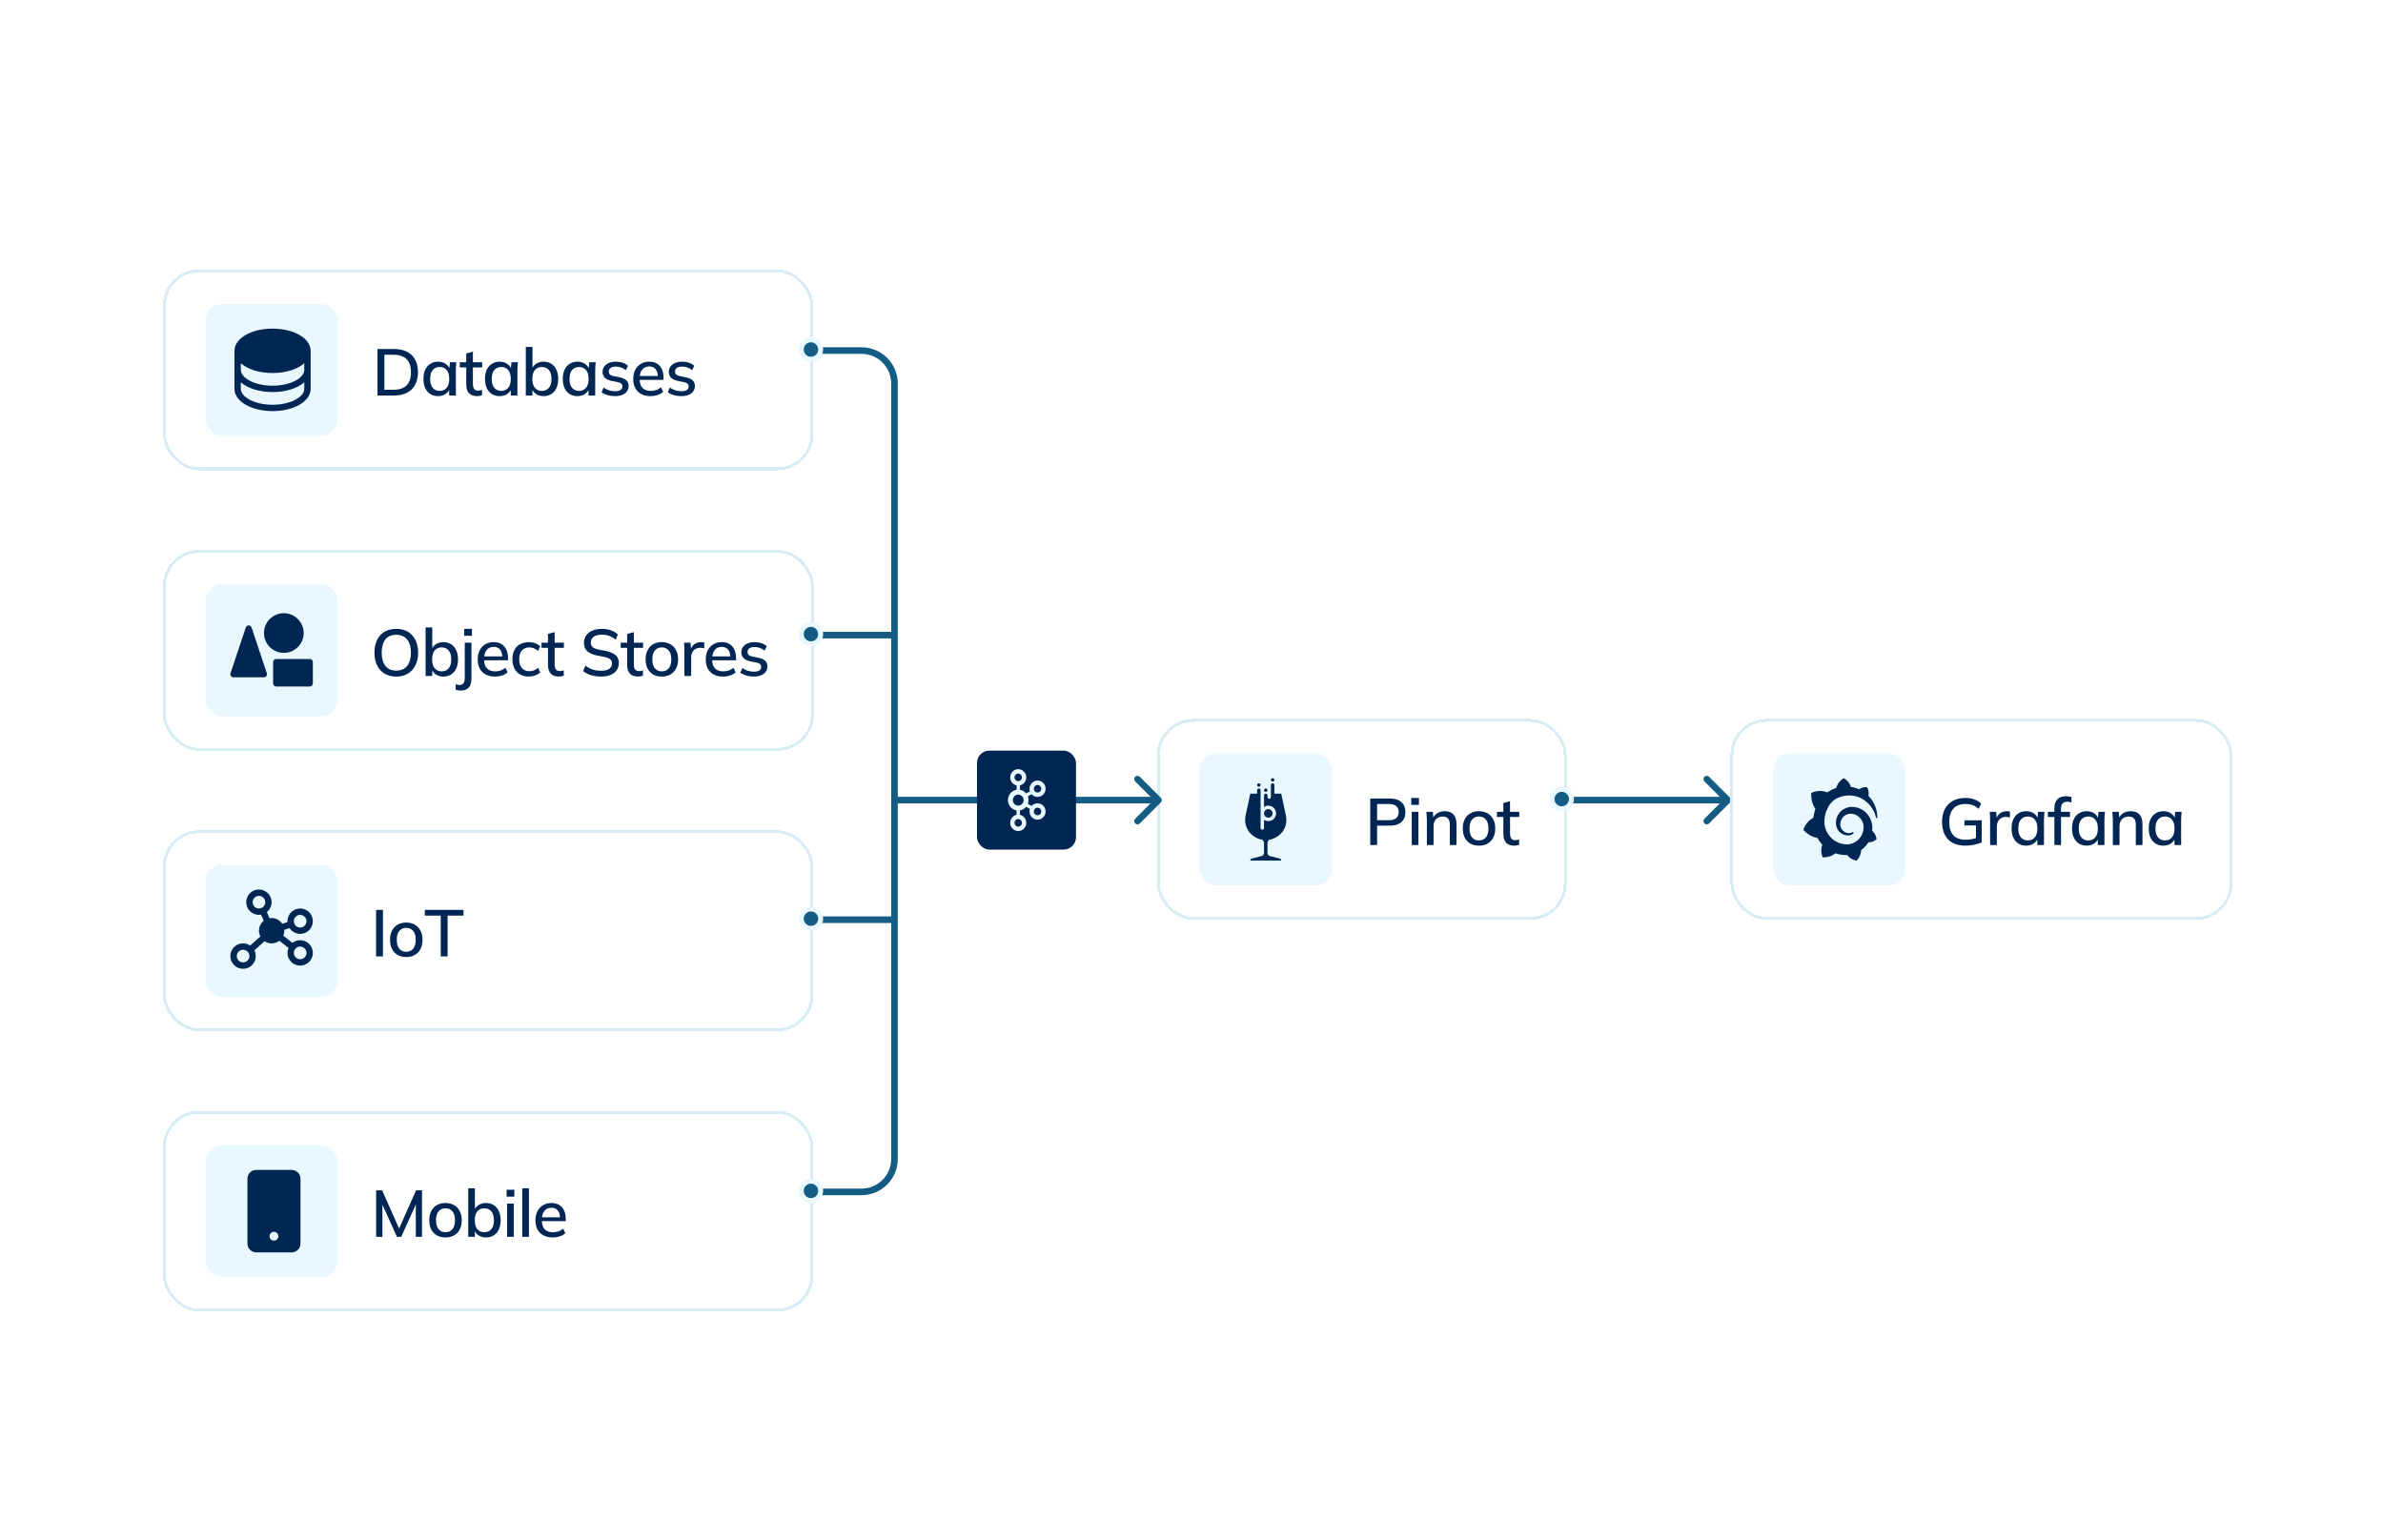 <?xml version="1.0" encoding="UTF-8"?> <svg xmlns="http://www.w3.org/2000/svg" width="464" height="300" viewBox="0 0 464 300" fill="none"><g filter="url(#filter0_d_1209_722)"><rect x="32" y="49" width="126.104" height="38.554" rx="6.761" fill="white" shape-rendering="crispEdges"></rect><rect x="32" y="49" width="126.104" height="38.554" rx="6.761" stroke="#D8ECF5" stroke-width="0.571" shape-rendering="crispEdges"></rect><rect x="40.032" y="55.425" width="25.703" height="25.703" rx="3.213" fill="#E9F8FF"></rect><path d="M53.069 60.245C48.912 60.245 45.655 62.145 45.655 64.57V71.984C45.655 74.409 48.912 76.309 53.069 76.309C57.227 76.309 60.483 74.409 60.483 71.984V64.57C60.483 62.145 57.227 60.245 53.069 60.245ZM59.248 68.277C59.248 69.02 58.639 69.777 57.579 70.356C56.385 71.007 54.783 71.366 53.069 71.366C51.355 71.366 49.754 71.007 48.559 70.356C47.499 69.777 46.891 69.02 46.891 68.277V66.992C48.208 68.15 50.461 68.895 53.069 68.895C55.677 68.895 57.93 68.147 59.248 66.992V68.277ZM57.579 74.063C56.385 74.714 54.783 75.073 53.069 75.073C51.355 75.073 49.754 74.714 48.559 74.063C47.499 73.484 46.891 72.727 46.891 71.984V70.699C48.208 71.857 50.461 72.602 53.069 72.602C55.677 72.602 57.93 71.854 59.248 70.699V71.984C59.248 72.727 58.639 73.484 57.579 74.063Z" fill="#002654"></path><path d="M73.506 73.277V64.217H76.641C77.661 64.217 78.522 64.393 79.225 64.744C79.936 65.095 80.471 65.609 80.831 66.286C81.199 66.954 81.384 67.773 81.384 68.741C81.384 69.7 81.199 70.519 80.831 71.195C80.471 71.872 79.936 72.391 79.225 72.75C78.522 73.102 77.661 73.277 76.641 73.277H73.506ZM74.842 72.159H76.564C77.73 72.159 78.595 71.876 79.16 71.311C79.734 70.746 80.021 69.889 80.021 68.741C80.021 67.593 79.734 66.74 79.16 66.183C78.595 65.618 77.73 65.335 76.564 65.335H74.842V72.159ZM85.302 73.393C84.728 73.393 84.227 73.26 83.798 72.995C83.37 72.729 83.036 72.344 82.796 71.838C82.565 71.332 82.449 70.733 82.449 70.039C82.449 69.336 82.565 68.737 82.796 68.24C83.036 67.743 83.37 67.361 83.798 67.096C84.227 66.822 84.728 66.685 85.302 66.685C85.868 66.685 86.36 66.826 86.78 67.109C87.2 67.391 87.478 67.777 87.615 68.265H87.474L87.603 66.8H88.862C88.836 67.066 88.811 67.331 88.785 67.597C88.768 67.854 88.759 68.107 88.759 68.355V73.277H87.461V71.838H87.603C87.465 72.318 87.183 72.699 86.754 72.982C86.335 73.256 85.85 73.393 85.302 73.393ZM85.623 72.378C86.18 72.378 86.626 72.181 86.96 71.787C87.303 71.392 87.474 70.81 87.474 70.039C87.474 69.268 87.303 68.689 86.96 68.304C86.626 67.91 86.18 67.713 85.623 67.713C85.058 67.713 84.604 67.91 84.261 68.304C83.927 68.689 83.76 69.268 83.76 70.039C83.76 70.81 83.927 71.392 84.261 71.787C84.595 72.181 85.049 72.378 85.623 72.378ZM92.915 73.393C92.212 73.393 91.681 73.204 91.321 72.828C90.962 72.442 90.782 71.868 90.782 71.106V67.803H89.522V66.8H90.782V65.091L92.08 64.744V66.8H93.879V67.803H92.08V70.99C92.08 71.47 92.165 71.812 92.337 72.018C92.508 72.224 92.756 72.326 93.082 72.326C93.245 72.326 93.386 72.314 93.506 72.288C93.635 72.254 93.75 72.215 93.853 72.172V73.226C93.725 73.277 93.575 73.316 93.403 73.342C93.232 73.376 93.069 73.393 92.915 73.393ZM97.288 73.393C96.714 73.393 96.213 73.26 95.784 72.995C95.356 72.729 95.022 72.344 94.782 71.838C94.551 71.332 94.435 70.733 94.435 70.039C94.435 69.336 94.551 68.737 94.782 68.24C95.022 67.743 95.356 67.361 95.784 67.096C96.213 66.822 96.714 66.685 97.288 66.685C97.853 66.685 98.346 66.826 98.766 67.109C99.186 67.391 99.464 67.777 99.601 68.265H99.46L99.588 66.8H100.848C100.822 67.066 100.796 67.331 100.771 67.597C100.754 67.854 100.745 68.107 100.745 68.355V73.277H99.447V71.838H99.588C99.451 72.318 99.169 72.699 98.74 72.982C98.32 73.256 97.836 73.393 97.288 73.393ZM97.609 72.378C98.166 72.378 98.612 72.181 98.946 71.787C99.288 71.392 99.46 70.81 99.46 70.039C99.46 69.268 99.288 68.689 98.946 68.304C98.612 67.91 98.166 67.713 97.609 67.713C97.044 67.713 96.59 67.91 96.247 68.304C95.913 68.689 95.746 69.268 95.746 70.039C95.746 70.81 95.913 71.392 96.247 71.787C96.581 72.181 97.035 72.378 97.609 72.378ZM105.839 73.393C105.274 73.393 104.781 73.252 104.361 72.969C103.941 72.686 103.663 72.301 103.526 71.812H103.667V73.277H102.382V63.819H103.68V68.24H103.526C103.671 67.76 103.95 67.383 104.361 67.109C104.781 66.826 105.274 66.685 105.839 66.685C106.413 66.685 106.914 66.822 107.343 67.096C107.771 67.361 108.101 67.747 108.332 68.252C108.572 68.749 108.692 69.349 108.692 70.052C108.692 70.746 108.572 71.345 108.332 71.851C108.101 72.348 107.767 72.729 107.33 72.995C106.901 73.26 106.404 73.393 105.839 73.393ZM105.518 72.378C106.075 72.378 106.524 72.185 106.867 71.799C107.21 71.405 107.381 70.823 107.381 70.052C107.381 69.272 107.21 68.689 106.867 68.304C106.524 67.91 106.075 67.713 105.518 67.713C104.952 67.713 104.498 67.91 104.155 68.304C103.821 68.689 103.654 69.268 103.654 70.039C103.654 70.81 103.821 71.392 104.155 71.787C104.498 72.181 104.952 72.378 105.518 72.378ZM112.437 73.393C111.863 73.393 111.361 73.26 110.933 72.995C110.505 72.729 110.17 72.344 109.931 71.838C109.699 71.332 109.584 70.733 109.584 70.039C109.584 69.336 109.699 68.737 109.931 68.24C110.17 67.743 110.505 67.361 110.933 67.096C111.361 66.822 111.863 66.685 112.437 66.685C113.002 66.685 113.495 66.826 113.915 67.109C114.334 67.391 114.613 67.777 114.75 68.265H114.608L114.737 66.8H115.996C115.971 67.066 115.945 67.331 115.919 67.597C115.902 67.854 115.894 68.107 115.894 68.355V73.277H114.596V71.838H114.737C114.6 72.318 114.317 72.699 113.889 72.982C113.469 73.256 112.985 73.393 112.437 73.393ZM112.758 72.378C113.315 72.378 113.76 72.181 114.094 71.787C114.437 71.392 114.608 70.81 114.608 70.039C114.608 69.268 114.437 68.689 114.094 68.304C113.76 67.91 113.315 67.713 112.758 67.713C112.192 67.713 111.738 67.91 111.396 68.304C111.061 68.689 110.894 69.268 110.894 70.039C110.894 70.81 111.061 71.392 111.396 71.787C111.73 72.181 112.184 72.378 112.758 72.378ZM119.754 73.393C119.214 73.393 118.717 73.325 118.263 73.187C117.809 73.05 117.432 72.858 117.132 72.609L117.531 71.722C117.848 71.962 118.199 72.142 118.584 72.262C118.97 72.382 119.364 72.442 119.767 72.442C120.238 72.442 120.593 72.361 120.833 72.198C121.073 72.026 121.193 71.795 121.193 71.504C121.193 71.281 121.116 71.101 120.962 70.964C120.816 70.827 120.572 70.724 120.229 70.656L118.996 70.412C118.447 70.291 118.032 70.086 117.749 69.795C117.466 69.503 117.325 69.131 117.325 68.677C117.325 68.291 117.428 67.948 117.633 67.648C117.848 67.349 118.147 67.113 118.533 66.942C118.927 66.77 119.385 66.685 119.908 66.685C120.388 66.685 120.833 66.753 121.245 66.89C121.656 67.027 121.999 67.224 122.273 67.481L121.861 68.342C121.596 68.12 121.296 67.948 120.962 67.828C120.628 67.7 120.289 67.636 119.947 67.636C119.467 67.636 119.111 67.725 118.88 67.906C118.649 68.085 118.533 68.321 118.533 68.612C118.533 68.835 118.602 69.019 118.739 69.165C118.884 69.302 119.111 69.409 119.42 69.486L120.653 69.73C121.236 69.85 121.673 70.047 121.964 70.322C122.256 70.596 122.401 70.964 122.401 71.427C122.401 71.829 122.29 72.181 122.067 72.481C121.844 72.78 121.536 73.007 121.142 73.162C120.748 73.316 120.285 73.393 119.754 73.393ZM126.669 73.393C125.623 73.393 124.801 73.097 124.201 72.506C123.601 71.915 123.301 71.097 123.301 70.052C123.301 69.375 123.43 68.784 123.687 68.278C123.953 67.773 124.317 67.383 124.779 67.109C125.251 66.826 125.795 66.685 126.411 66.685C127.02 66.685 127.53 66.813 127.941 67.07C128.352 67.327 128.665 67.691 128.879 68.162C129.093 68.625 129.2 69.174 129.2 69.808V70.219H124.317V69.473H128.314L128.095 69.64C128.095 68.998 127.949 68.501 127.658 68.15C127.375 67.79 126.964 67.61 126.424 67.61C125.825 67.61 125.362 67.82 125.036 68.24C124.711 68.651 124.548 69.221 124.548 69.949V70.077C124.548 70.84 124.732 71.414 125.101 71.799C125.478 72.185 126.009 72.378 126.694 72.378C127.071 72.378 127.422 72.326 127.748 72.224C128.082 72.112 128.399 71.932 128.699 71.684L129.123 72.57C128.823 72.836 128.459 73.042 128.031 73.187C127.602 73.325 127.148 73.393 126.669 73.393ZM132.656 73.393C132.116 73.393 131.619 73.325 131.165 73.187C130.711 73.05 130.334 72.858 130.034 72.609L130.433 71.722C130.75 71.962 131.101 72.142 131.486 72.262C131.872 72.382 132.266 72.442 132.669 72.442C133.14 72.442 133.496 72.361 133.735 72.198C133.975 72.026 134.095 71.795 134.095 71.504C134.095 71.281 134.018 71.101 133.864 70.964C133.718 70.827 133.474 70.724 133.131 70.656L131.898 70.412C131.349 70.291 130.934 70.086 130.651 69.795C130.368 69.503 130.227 69.131 130.227 68.677C130.227 68.291 130.33 67.948 130.535 67.648C130.75 67.349 131.05 67.113 131.435 66.942C131.829 66.77 132.288 66.685 132.81 66.685C133.29 66.685 133.735 66.753 134.147 66.89C134.558 67.027 134.901 67.224 135.175 67.481L134.764 68.342C134.498 68.12 134.198 67.948 133.864 67.828C133.53 67.7 133.191 67.636 132.849 67.636C132.369 67.636 132.013 67.725 131.782 67.906C131.551 68.085 131.435 68.321 131.435 68.612C131.435 68.835 131.504 69.019 131.641 69.165C131.786 69.302 132.013 69.409 132.322 69.486L133.556 69.73C134.138 69.85 134.575 70.047 134.866 70.322C135.158 70.596 135.303 70.964 135.303 71.427C135.303 71.829 135.192 72.181 134.969 72.481C134.746 72.78 134.438 73.007 134.044 73.162C133.65 73.316 133.187 73.393 132.656 73.393Z" fill="#002654"></path></g><g filter="url(#filter1_d_1209_722)"><rect x="32" y="103.618" width="126.193" height="38.554" rx="6.761" fill="white" shape-rendering="crispEdges"></rect><rect x="32" y="103.618" width="126.193" height="38.554" rx="6.761" stroke="#D8ECF5" stroke-width="0.571" shape-rendering="crispEdges"></rect><rect x="40.032" y="110.044" width="25.703" height="25.703" rx="3.213" fill="#E9F8FF"></rect><path d="M51.961 127.378C51.991 127.467 51.999 127.562 51.984 127.656C51.97 127.749 51.934 127.837 51.879 127.914C51.824 127.99 51.751 128.053 51.667 128.096C51.584 128.139 51.491 128.161 51.396 128.161H45.447C45.352 128.161 45.259 128.139 45.175 128.096C45.092 128.053 45.019 127.99 44.964 127.914C44.909 127.837 44.873 127.749 44.858 127.656C44.844 127.562 44.852 127.467 44.882 127.378L47.857 118.453C47.896 118.335 47.972 118.232 48.074 118.159C48.175 118.086 48.297 118.046 48.421 118.046C48.546 118.046 48.668 118.086 48.769 118.159C48.871 118.232 48.946 118.335 48.986 118.453L51.961 127.378ZM59.131 119.534C59.131 118.769 58.904 118.021 58.479 117.385C58.054 116.749 57.45 116.254 56.744 115.961C56.037 115.668 55.259 115.592 54.509 115.741C53.759 115.89 53.07 116.258 52.529 116.799C51.988 117.34 51.62 118.029 51.471 118.779C51.321 119.53 51.398 120.307 51.691 121.014C51.983 121.72 52.479 122.324 53.115 122.749C53.751 123.174 54.499 123.401 55.264 123.401C56.289 123.4 57.272 122.992 57.997 122.267C58.722 121.542 59.13 120.559 59.131 119.534ZM60.321 124.591H53.776C53.618 124.591 53.467 124.654 53.355 124.765C53.244 124.877 53.181 125.028 53.181 125.186V129.351C53.181 129.509 53.244 129.66 53.355 129.772C53.467 129.883 53.618 129.946 53.776 129.946H60.321C60.479 129.946 60.63 129.883 60.742 129.772C60.853 129.66 60.916 129.509 60.916 129.351V125.186C60.916 125.028 60.853 124.877 60.742 124.765C60.63 124.654 60.479 124.591 60.321 124.591Z" fill="#002654"></path><path d="M72.919 123.359C72.919 122.408 73.086 121.585 73.42 120.891C73.754 120.198 74.238 119.662 74.872 119.285C75.515 118.908 76.277 118.72 77.16 118.72C78.034 118.72 78.788 118.908 79.422 119.285C80.056 119.662 80.544 120.198 80.887 120.891C81.238 121.585 81.414 122.404 81.414 123.346C81.414 124.297 81.238 125.124 80.887 125.826C80.544 126.52 80.051 127.06 79.409 127.446C78.775 127.823 78.025 128.011 77.16 128.011C76.277 128.011 75.519 127.823 74.885 127.446C74.251 127.06 73.763 126.52 73.42 125.826C73.086 125.124 72.919 124.301 72.919 123.359ZM74.32 123.359C74.32 124.456 74.56 125.312 75.039 125.929C75.519 126.546 76.226 126.855 77.16 126.855C78.068 126.855 78.771 126.55 79.267 125.942C79.764 125.325 80.013 124.464 80.013 123.359C80.013 122.254 79.764 121.397 79.267 120.789C78.779 120.18 78.077 119.876 77.16 119.876C76.226 119.876 75.519 120.18 75.039 120.789C74.56 121.397 74.32 122.254 74.32 123.359ZM86.327 128.011C85.761 128.011 85.269 127.87 84.849 127.587C84.429 127.304 84.15 126.919 84.013 126.43H84.155V127.896H82.87V118.437H84.168V122.858H84.013C84.159 122.378 84.438 122.001 84.849 121.727C85.269 121.444 85.761 121.303 86.327 121.303C86.901 121.303 87.402 121.44 87.83 121.714C88.259 121.98 88.589 122.365 88.82 122.871C89.06 123.368 89.18 123.967 89.18 124.67C89.18 125.364 89.06 125.964 88.82 126.469C88.589 126.966 88.254 127.347 87.817 127.613C87.389 127.878 86.892 128.011 86.327 128.011ZM86.005 126.996C86.562 126.996 87.012 126.803 87.355 126.418C87.698 126.023 87.869 125.441 87.869 124.67C87.869 123.89 87.698 123.308 87.355 122.922C87.012 122.528 86.562 122.331 86.005 122.331C85.44 122.331 84.986 122.528 84.643 122.922C84.309 123.308 84.142 123.886 84.142 124.657C84.142 125.428 84.309 126.011 84.643 126.405C84.986 126.799 85.44 126.996 86.005 126.996ZM89.686 130.736C89.549 130.736 89.39 130.723 89.21 130.697C89.022 130.671 88.859 130.629 88.722 130.569V129.515C88.833 129.549 88.957 129.579 89.095 129.605C89.223 129.639 89.347 129.656 89.467 129.656C89.801 129.656 90.054 129.549 90.225 129.335C90.405 129.129 90.495 128.787 90.495 128.307V121.418H91.793V128.397C91.793 129.168 91.622 129.75 91.279 130.145C90.937 130.539 90.405 130.736 89.686 130.736ZM90.38 120.069V118.72H91.896V120.069H90.38ZM96.382 128.011C95.336 128.011 94.514 127.716 93.914 127.124C93.314 126.533 93.015 125.715 93.015 124.67C93.015 123.993 93.143 123.402 93.4 122.896C93.666 122.391 94.03 122.001 94.493 121.727C94.964 121.444 95.508 121.303 96.125 121.303C96.733 121.303 97.243 121.431 97.654 121.688C98.065 121.945 98.378 122.309 98.592 122.781C98.806 123.243 98.913 123.792 98.913 124.426V124.837H94.03V124.091H98.027L97.808 124.259C97.808 123.616 97.662 123.119 97.371 122.768C97.088 122.408 96.677 122.228 96.138 122.228C95.538 122.228 95.075 122.438 94.749 122.858C94.424 123.269 94.261 123.839 94.261 124.567V124.696C94.261 125.458 94.445 126.032 94.814 126.418C95.191 126.803 95.722 126.996 96.407 126.996C96.784 126.996 97.136 126.945 97.461 126.842C97.795 126.73 98.112 126.55 98.412 126.302L98.836 127.189C98.536 127.454 98.172 127.66 97.744 127.806C97.316 127.943 96.861 128.011 96.382 128.011ZM102.986 128.011C102.335 128.011 101.765 127.878 101.277 127.613C100.797 127.339 100.424 126.949 100.159 126.443C99.902 125.929 99.773 125.321 99.773 124.618C99.773 123.924 99.906 123.329 100.171 122.832C100.437 122.335 100.81 121.958 101.29 121.701C101.769 121.436 102.335 121.303 102.986 121.303C103.406 121.303 103.813 121.376 104.207 121.521C104.601 121.658 104.927 121.855 105.184 122.112L104.759 123.025C104.52 122.793 104.25 122.622 103.95 122.511C103.65 122.391 103.359 122.331 103.076 122.331C102.459 122.331 101.975 122.528 101.624 122.922C101.272 123.316 101.097 123.886 101.097 124.631C101.097 125.385 101.272 125.964 101.624 126.366C101.975 126.769 102.459 126.97 103.076 126.97C103.35 126.97 103.637 126.919 103.937 126.816C104.237 126.705 104.511 126.529 104.759 126.289L105.184 127.202C104.918 127.459 104.584 127.66 104.181 127.806C103.787 127.943 103.389 128.011 102.986 128.011ZM108.833 128.011C108.131 128.011 107.6 127.823 107.24 127.446C106.88 127.06 106.7 126.486 106.7 125.724V122.421H105.441V121.418H106.7V119.709L107.998 119.362V121.418H109.797V122.421H107.998V125.608C107.998 126.088 108.084 126.43 108.255 126.636C108.426 126.842 108.675 126.945 109 126.945C109.163 126.945 109.305 126.932 109.425 126.906C109.553 126.872 109.669 126.833 109.771 126.79V127.844C109.643 127.896 109.493 127.934 109.322 127.96C109.15 127.994 108.988 128.011 108.833 128.011ZM117.07 128.011C116.341 128.011 115.682 127.921 115.09 127.741C114.499 127.553 113.985 127.287 113.548 126.945L113.998 125.891C114.289 126.113 114.589 126.298 114.898 126.443C115.215 126.589 115.549 126.7 115.9 126.777C116.26 126.846 116.65 126.88 117.07 126.88C117.789 126.88 118.316 126.752 118.65 126.495C118.993 126.238 119.164 125.899 119.164 125.479C119.164 125.12 119.044 124.841 118.805 124.644C118.573 124.447 118.162 124.289 117.571 124.169L116.17 123.886C115.339 123.715 114.718 123.436 114.307 123.051C113.904 122.656 113.703 122.121 113.703 121.444C113.703 120.896 113.848 120.416 114.139 120.005C114.431 119.593 114.833 119.276 115.347 119.054C115.87 118.831 116.478 118.72 117.172 118.72C117.815 118.72 118.406 118.814 118.946 119.002C119.486 119.182 119.94 119.452 120.308 119.812L119.871 120.827C119.486 120.493 119.074 120.249 118.637 120.095C118.201 119.932 117.704 119.851 117.147 119.851C116.487 119.851 115.969 119.988 115.592 120.262C115.223 120.536 115.039 120.909 115.039 121.38C115.039 121.757 115.155 122.052 115.386 122.267C115.626 122.481 116.02 122.644 116.568 122.755L117.969 123.025C118.835 123.205 119.473 123.483 119.884 123.86C120.295 124.229 120.501 124.738 120.501 125.389C120.501 125.912 120.36 126.37 120.077 126.765C119.803 127.159 119.409 127.467 118.894 127.69C118.38 127.904 117.772 128.011 117.07 128.011ZM124.252 128.011C123.549 128.011 123.018 127.823 122.658 127.446C122.299 127.06 122.119 126.486 122.119 125.724V122.421H120.859V121.418H122.119V119.709L123.417 119.362V121.418H125.216V122.421H123.417V125.608C123.417 126.088 123.502 126.43 123.674 126.636C123.845 126.842 124.094 126.945 124.419 126.945C124.582 126.945 124.723 126.932 124.843 126.906C124.972 126.872 125.087 126.833 125.19 126.79V127.844C125.062 127.896 124.912 127.934 124.74 127.96C124.569 127.994 124.406 128.011 124.252 128.011ZM128.858 128.011C128.215 128.011 127.658 127.878 127.187 127.613C126.716 127.339 126.352 126.953 126.095 126.456C125.838 125.951 125.709 125.351 125.709 124.657C125.709 123.963 125.838 123.368 126.095 122.871C126.352 122.365 126.716 121.98 127.187 121.714C127.658 121.44 128.215 121.303 128.858 121.303C129.501 121.303 130.057 121.44 130.529 121.714C131.008 121.98 131.377 122.365 131.634 122.871C131.899 123.368 132.032 123.963 132.032 124.657C132.032 125.351 131.899 125.951 131.634 126.456C131.377 126.953 131.008 127.339 130.529 127.613C130.057 127.878 129.501 128.011 128.858 128.011ZM128.858 126.996C129.423 126.996 129.873 126.799 130.207 126.405C130.541 126.011 130.709 125.428 130.709 124.657C130.709 123.886 130.541 123.308 130.207 122.922C129.873 122.528 129.423 122.331 128.858 122.331C128.301 122.331 127.856 122.528 127.521 122.922C127.187 123.308 127.02 123.886 127.02 124.657C127.02 125.428 127.183 126.011 127.509 126.405C127.843 126.799 128.292 126.996 128.858 126.996ZM133.267 127.896V123.025C133.267 122.759 133.258 122.494 133.241 122.228C133.232 121.954 133.215 121.684 133.19 121.418H134.449L134.59 123.089H134.385C134.47 122.686 134.616 122.352 134.822 122.087C135.027 121.821 135.276 121.624 135.567 121.496C135.867 121.367 136.18 121.303 136.505 121.303C136.642 121.303 136.758 121.311 136.852 121.328C136.946 121.337 137.041 121.354 137.135 121.38L137.122 122.536C136.976 122.476 136.848 122.442 136.737 122.434C136.634 122.417 136.505 122.408 136.351 122.408C135.974 122.408 135.653 122.494 135.387 122.665C135.122 122.828 134.92 123.051 134.783 123.333C134.646 123.616 134.578 123.92 134.578 124.246V127.896H133.267ZM140.786 128.011C139.741 128.011 138.919 127.716 138.319 127.124C137.719 126.533 137.419 125.715 137.419 124.67C137.419 123.993 137.548 123.402 137.805 122.896C138.07 122.391 138.434 122.001 138.897 121.727C139.368 121.444 139.912 121.303 140.529 121.303C141.138 121.303 141.647 121.431 142.059 121.688C142.47 121.945 142.782 122.309 142.997 122.781C143.211 123.243 143.318 123.792 143.318 124.426V124.837H138.434V124.091H142.431L142.213 124.259C142.213 123.616 142.067 123.119 141.776 122.768C141.493 122.408 141.082 122.228 140.542 122.228C139.942 122.228 139.48 122.438 139.154 122.858C138.829 123.269 138.666 123.839 138.666 124.567V124.696C138.666 125.458 138.85 126.032 139.218 126.418C139.595 126.803 140.127 126.996 140.812 126.996C141.189 126.996 141.54 126.945 141.866 126.842C142.2 126.73 142.517 126.55 142.817 126.302L143.241 127.189C142.941 127.454 142.577 127.66 142.148 127.806C141.72 127.943 141.266 128.011 140.786 128.011ZM146.774 128.011C146.234 128.011 145.737 127.943 145.283 127.806C144.829 127.668 144.452 127.476 144.152 127.227L144.55 126.34C144.867 126.58 145.219 126.76 145.604 126.88C145.99 127 146.384 127.06 146.787 127.06C147.258 127.06 147.613 126.979 147.853 126.816C148.093 126.645 148.213 126.413 148.213 126.122C148.213 125.899 148.136 125.719 147.982 125.582C147.836 125.445 147.592 125.342 147.249 125.274L146.015 125.03C145.467 124.91 145.052 124.704 144.769 124.413C144.486 124.121 144.345 123.749 144.345 123.295C144.345 122.909 144.448 122.566 144.653 122.267C144.867 121.967 145.167 121.731 145.553 121.56C145.947 121.388 146.405 121.303 146.928 121.303C147.408 121.303 147.853 121.371 148.264 121.508C148.676 121.645 149.018 121.842 149.293 122.1L148.881 122.961C148.616 122.738 148.316 122.566 147.982 122.447C147.648 122.318 147.309 122.254 146.966 122.254C146.487 122.254 146.131 122.344 145.9 122.524C145.668 122.704 145.553 122.939 145.553 123.23C145.553 123.453 145.621 123.637 145.758 123.783C145.904 123.92 146.131 124.027 146.44 124.104L147.673 124.349C148.256 124.468 148.693 124.666 148.984 124.94C149.275 125.214 149.421 125.582 149.421 126.045C149.421 126.448 149.31 126.799 149.087 127.099C148.864 127.399 148.556 127.626 148.162 127.78C147.768 127.934 147.305 128.011 146.774 128.011Z" fill="#002654"></path></g><g filter="url(#filter2_d_1209_722)"><rect x="32" y="158.237" width="126.104" height="38.554" rx="6.761" fill="white" shape-rendering="crispEdges"></rect><rect x="32" y="158.237" width="126.104" height="38.554" rx="6.761" stroke="#D8ECF5" stroke-width="0.571" shape-rendering="crispEdges"></rect><rect x="40.032" y="164.663" width="25.703" height="25.703" rx="3.213" fill="#E9F8FF"></rect><path d="M58.446 179.36C57.901 179.36 57.37 179.542 56.939 179.876L55.155 178.487C55.29 178.178 55.359 177.845 55.359 177.508C55.359 177.451 55.359 177.394 55.353 177.338L56.374 176.997C56.697 177.496 57.189 177.861 57.759 178.026C58.329 178.191 58.94 178.145 59.479 177.897C60.019 177.648 60.45 177.214 60.696 176.673C60.941 176.132 60.983 175.521 60.814 174.952C60.645 174.383 60.277 173.893 59.777 173.573C59.277 173.253 58.678 173.124 58.091 173.21C57.503 173.295 56.966 173.59 56.578 174.039C56.189 174.488 55.976 175.062 55.977 175.656C55.977 175.713 55.977 175.77 55.983 175.827L54.962 176.167C54.738 175.821 54.431 175.536 54.069 175.339C53.707 175.142 53.302 175.039 52.889 175.039C52.753 175.039 52.617 175.05 52.483 175.073L51.955 173.881C52.411 173.517 52.723 173.003 52.836 172.431C52.949 171.858 52.856 171.264 52.573 170.754C52.29 170.244 51.836 169.85 51.29 169.643C50.745 169.436 50.144 169.428 49.593 169.622C49.043 169.816 48.579 170.198 48.284 170.701C47.988 171.204 47.88 171.796 47.98 172.371C48.078 172.946 48.378 173.467 48.825 173.842C49.271 174.218 49.837 174.423 50.42 174.421C50.556 174.421 50.692 174.41 50.827 174.387L51.355 175.576C50.907 175.93 50.596 176.429 50.475 176.987C50.355 177.545 50.432 178.127 50.693 178.635L48.709 180.398C48.21 180.061 47.605 179.918 47.007 179.996C46.41 180.073 45.862 180.366 45.465 180.819C45.068 181.272 44.85 181.854 44.852 182.456C44.853 183.058 45.074 183.639 45.474 184.09C45.873 184.541 46.423 184.83 47.021 184.905C47.618 184.979 48.222 184.833 48.72 184.493C49.218 184.154 49.574 183.645 49.723 183.061C49.872 182.478 49.803 181.86 49.529 181.324L51.514 179.561C51.943 179.85 52.453 179.997 52.971 179.98C53.488 179.962 53.987 179.783 54.397 179.465L56.18 180.855C56.046 181.162 55.977 181.494 55.977 181.83C55.977 182.319 56.121 182.796 56.393 183.202C56.664 183.608 57.05 183.925 57.501 184.112C57.952 184.299 58.449 184.348 58.928 184.252C59.407 184.157 59.847 183.922 60.193 183.576C60.538 183.231 60.773 182.791 60.868 182.312C60.964 181.833 60.915 181.336 60.728 180.885C60.541 180.434 60.224 180.048 59.818 179.777C59.412 179.505 58.935 179.36 58.446 179.36ZM58.446 174.421C58.69 174.421 58.929 174.494 59.132 174.629C59.335 174.765 59.493 174.958 59.587 175.183C59.681 175.409 59.705 175.657 59.657 175.897C59.61 176.136 59.492 176.356 59.319 176.529C59.147 176.702 58.927 176.819 58.687 176.867C58.448 176.915 58.199 176.89 57.974 176.797C57.748 176.703 57.555 176.545 57.419 176.342C57.284 176.139 57.211 175.9 57.211 175.656C57.211 175.329 57.342 175.014 57.573 174.783C57.805 174.551 58.119 174.421 58.446 174.421ZM49.185 171.952C49.185 171.707 49.258 171.469 49.393 171.266C49.529 171.062 49.722 170.904 49.947 170.811C50.173 170.717 50.421 170.693 50.661 170.74C50.9 170.788 51.12 170.906 51.293 171.078C51.466 171.251 51.583 171.471 51.631 171.711C51.679 171.95 51.654 172.198 51.561 172.424C51.467 172.65 51.309 172.843 51.106 172.978C50.903 173.114 50.664 173.186 50.42 173.186C50.092 173.186 49.778 173.056 49.547 172.825C49.315 172.593 49.185 172.279 49.185 171.952ZM47.333 183.682C47.089 183.682 46.85 183.61 46.647 183.474C46.444 183.339 46.285 183.146 46.192 182.92C46.099 182.694 46.074 182.446 46.122 182.207C46.169 181.967 46.287 181.747 46.46 181.574C46.632 181.402 46.852 181.284 47.092 181.236C47.331 181.189 47.58 181.213 47.805 181.307C48.031 181.4 48.224 181.558 48.36 181.761C48.495 181.965 48.568 182.203 48.568 182.447C48.568 182.775 48.438 183.089 48.206 183.321C47.974 183.552 47.66 183.682 47.333 183.682ZM58.446 183.065C58.202 183.065 57.963 182.992 57.76 182.857C57.557 182.721 57.399 182.528 57.305 182.303C57.212 182.077 57.188 181.829 57.235 181.589C57.283 181.35 57.4 181.13 57.573 180.957C57.746 180.784 57.966 180.667 58.205 180.619C58.445 180.571 58.693 180.596 58.919 180.689C59.144 180.783 59.337 180.941 59.473 181.144C59.609 181.347 59.681 181.586 59.681 181.83C59.681 182.158 59.551 182.472 59.319 182.703C59.088 182.935 58.774 183.065 58.446 183.065Z" fill="#002654"></path><path d="M73.227 182.514V173.454H74.564V182.514H73.227ZM79.094 182.63C78.452 182.63 77.895 182.497 77.424 182.231C76.953 181.957 76.588 181.572 76.331 181.075C76.074 180.569 75.946 179.97 75.946 179.276C75.946 178.582 76.074 177.986 76.331 177.489C76.588 176.984 76.953 176.598 77.424 176.333C77.895 176.058 78.452 175.921 79.094 175.921C79.737 175.921 80.294 176.058 80.765 176.333C81.245 176.598 81.613 176.984 81.87 177.489C82.136 177.986 82.269 178.582 82.269 179.276C82.269 179.97 82.136 180.569 81.87 181.075C81.613 181.572 81.245 181.957 80.765 182.231C80.294 182.497 79.737 182.63 79.094 182.63ZM79.094 181.615C79.66 181.615 80.11 181.418 80.444 181.023C80.778 180.629 80.945 180.047 80.945 179.276C80.945 178.505 80.778 177.926 80.444 177.541C80.11 177.147 79.66 176.95 79.094 176.95C78.537 176.95 78.092 177.147 77.758 177.541C77.424 177.926 77.257 178.505 77.257 179.276C77.257 180.047 77.419 180.629 77.745 181.023C78.079 181.418 78.529 181.615 79.094 181.615ZM85.816 182.514V174.572H82.719V173.454H90.25V174.572H87.153V182.514H85.816Z" fill="#002654"></path></g><g filter="url(#filter3_d_1209_722)"><rect x="32" y="212.855" width="126.104" height="38.554" rx="6.761" fill="white" shape-rendering="crispEdges"></rect><rect x="32" y="212.855" width="126.104" height="38.554" rx="6.761" stroke="#D8ECF5" stroke-width="0.571" shape-rendering="crispEdges"></rect><rect x="40.032" y="219.281" width="25.703" height="25.703" rx="3.213" fill="#E9F8FF"></rect><path d="M49.901 240.164L56.785 240.164C57.242 240.164 57.679 239.983 58.002 239.66C58.325 239.337 58.506 238.899 58.506 238.443L58.506 225.821C58.506 225.364 58.325 224.927 58.002 224.604C57.679 224.281 57.242 224.1 56.785 224.1L49.901 224.1C49.444 224.1 49.006 224.281 48.683 224.604C48.361 224.927 48.179 225.364 48.179 225.821L48.179 238.443C48.179 238.899 48.361 239.337 48.683 239.66C49.006 239.983 49.444 240.164 49.901 240.164ZM53.343 236.148C53.513 236.148 53.679 236.198 53.821 236.293C53.962 236.388 54.073 236.522 54.138 236.679C54.203 236.837 54.22 237.01 54.187 237.176C54.154 237.343 54.072 237.497 53.951 237.617C53.831 237.737 53.678 237.819 53.511 237.853C53.344 237.886 53.171 237.869 53.014 237.804C52.856 237.739 52.722 237.628 52.627 237.487C52.533 237.345 52.482 237.179 52.482 237.009C52.482 236.78 52.573 236.561 52.734 236.4C52.896 236.239 53.115 236.148 53.343 236.148Z" fill="#002654"></path><path d="M73.24 237.132V228.072H74.41L77.905 235.95H77.52L81.015 228.072H82.172V237.132H80.964V229.884H81.388L78.124 237.132H77.288L74.024 229.884H74.461V237.132H73.24ZM86.737 237.248C86.095 237.248 85.538 237.115 85.067 236.85C84.596 236.575 84.231 236.19 83.974 235.693C83.717 235.187 83.589 234.588 83.589 233.894C83.589 233.2 83.717 232.604 83.974 232.107C84.231 231.602 84.596 231.216 85.067 230.951C85.538 230.677 86.095 230.54 86.737 230.54C87.38 230.54 87.937 230.677 88.408 230.951C88.888 231.216 89.256 231.602 89.513 232.107C89.779 232.604 89.912 233.2 89.912 233.894C89.912 234.588 89.779 235.187 89.513 235.693C89.256 236.19 88.888 236.575 88.408 236.85C87.937 237.115 87.38 237.248 86.737 237.248ZM86.737 236.233C87.303 236.233 87.753 236.036 88.087 235.642C88.421 235.247 88.588 234.665 88.588 233.894C88.588 233.123 88.421 232.544 88.087 232.159C87.753 231.765 87.303 231.568 86.737 231.568C86.181 231.568 85.735 231.765 85.401 232.159C85.067 232.544 84.9 233.123 84.9 233.894C84.9 234.665 85.062 235.247 85.388 235.642C85.722 236.036 86.172 236.233 86.737 236.233ZM94.629 237.248C94.064 237.248 93.571 237.107 93.151 236.824C92.731 236.541 92.453 236.156 92.316 235.667H92.457V237.132H91.172V227.674H92.47V232.095H92.316C92.461 231.615 92.74 231.238 93.151 230.964C93.571 230.681 94.064 230.54 94.629 230.54C95.203 230.54 95.704 230.677 96.132 230.951C96.561 231.216 96.891 231.602 97.122 232.107C97.362 232.604 97.482 233.204 97.482 233.907C97.482 234.601 97.362 235.2 97.122 235.706C96.891 236.203 96.557 236.584 96.12 236.85C95.691 237.115 95.194 237.248 94.629 237.248ZM94.308 236.233C94.865 236.233 95.314 236.04 95.657 235.654C96 235.26 96.171 234.678 96.171 233.907C96.171 233.127 96 232.544 95.657 232.159C95.314 231.765 94.865 231.568 94.308 231.568C93.742 231.568 93.288 231.765 92.945 232.159C92.611 232.544 92.444 233.123 92.444 233.894C92.444 234.665 92.611 235.247 92.945 235.642C93.288 236.036 93.742 236.233 94.308 236.233ZM98.746 237.132V230.655H100.044V237.132H98.746ZM98.643 229.306V227.956H100.147V229.306H98.643ZM101.689 237.132V227.674H102.987V237.132H101.689ZM107.627 237.248C106.582 237.248 105.759 236.952 105.16 236.361C104.56 235.77 104.26 234.952 104.26 233.907C104.26 233.23 104.389 232.639 104.646 232.133C104.911 231.628 105.275 231.238 105.738 230.964C106.209 230.681 106.753 230.54 107.37 230.54C107.978 230.54 108.488 230.668 108.899 230.925C109.311 231.182 109.623 231.546 109.838 232.017C110.052 232.48 110.159 233.028 110.159 233.662V234.074H105.275V233.328H109.272L109.054 233.495C109.054 232.853 108.908 232.356 108.617 232.005C108.334 231.645 107.923 231.465 107.383 231.465C106.783 231.465 106.321 231.675 105.995 232.095C105.669 232.506 105.507 233.076 105.507 233.804V233.932C105.507 234.695 105.691 235.269 106.059 235.654C106.436 236.04 106.967 236.233 107.653 236.233C108.03 236.233 108.381 236.181 108.707 236.079C109.041 235.967 109.358 235.787 109.658 235.539L110.082 236.425C109.782 236.691 109.418 236.897 108.989 237.042C108.561 237.179 108.107 237.248 107.627 237.248Z" fill="#002654"></path></g><path d="M158.104 68.277H167.743C171.292 68.277 174.169 71.154 174.169 74.703V225.707C174.169 229.255 171.292 232.132 167.743 232.132H158.104" stroke="#145C84" stroke-width="1.285"></path><path d="M158.104 123.699L174.169 123.699" stroke="#145C84" stroke-width="1.285"></path><path d="M158.104 179.12L174.169 179.12" stroke="#145C84" stroke-width="1.285"></path><circle cx="157.904" cy="123.498" r="1.888" fill="#145C84" stroke="#E9F8FF" stroke-width="0.964"></circle><circle cx="157.904" cy="68.076" r="1.888" fill="#145C84" stroke="#E9F8FF" stroke-width="0.964"></circle><circle cx="157.904" cy="178.919" r="1.888" fill="#145C84" stroke="#E9F8FF" stroke-width="0.964"></circle><circle cx="157.904" cy="231.932" r="1.888" fill="#145C84" stroke="#E9F8FF" stroke-width="0.964"></circle><path d="M336.872 156.282C337.123 156.031 337.123 155.624 336.872 155.373L332.783 151.283C332.532 151.033 332.125 151.033 331.874 151.283C331.623 151.534 331.623 151.941 331.874 152.192L335.509 155.827L331.874 159.462C331.623 159.713 331.623 160.12 331.874 160.371C332.125 160.622 332.532 160.622 332.783 160.371L336.872 156.282ZM304.289 156.47H336.418V155.185H304.289V156.47Z" fill="#145C84"></path><g filter="url(#filter4_d_1209_722)"><rect x="225.574" y="136.55" width="79.193" height="38.554" rx="6.761" fill="white" shape-rendering="crispEdges"></rect><rect x="225.574" y="136.55" width="79.193" height="38.554" rx="6.761" stroke="#D8ECF5" stroke-width="0.571" shape-rendering="crispEdges"></rect><rect x="233.606" y="142.976" width="25.703" height="25.703" rx="3.213" fill="#E9F8FF"></rect><path d="M249.146 163.443L247.292 162.98C246.999 162.906 246.793 162.643 246.793 162.34V160.512C246.793 160.231 246.91 159.976 247.096 159.794C248.011 159.652 248.825 159.21 249.431 158.574C250.302 157.66 250.645 156.373 250.395 155.143L249.47 150.807H248.132V149.134C248.132 148.949 247.982 148.799 247.797 148.799C247.612 148.799 247.462 148.949 247.462 149.134V151.476C247.462 151.661 247.312 151.811 247.128 151.811C246.943 151.811 246.793 151.661 246.793 151.476V151.142C246.793 150.957 246.643 150.807 246.458 150.807C246.274 150.807 246.124 150.957 246.124 151.142V153.404C246.38 153.232 246.691 153.137 247.025 153.151C247.788 153.183 248.416 153.798 248.463 154.56C248.517 155.435 247.823 156.162 246.96 156.162C246.65 156.162 246.362 156.068 246.123 155.908V157.501C246.123 157.685 245.973 157.835 245.788 157.835C245.604 157.835 245.454 157.685 245.454 157.501V150.138C245.454 149.953 245.304 149.803 245.119 149.803C244.934 149.803 244.784 149.953 244.784 150.138V150.807H243.446L242.521 155.143C242.272 156.373 242.614 157.66 243.486 158.574C244.092 159.211 244.905 159.652 245.82 159.794C246.007 159.976 246.124 160.231 246.124 160.512V162.32C246.124 162.634 245.91 162.908 245.605 162.984L243.771 163.443C243.58 163.491 243.446 163.662 243.446 163.859H249.47C249.47 163.662 249.337 163.491 249.146 163.443V163.443Z" fill="#002654"></path><path d="M246.96 155.493C247.422 155.493 247.797 155.118 247.797 154.656C247.797 154.194 247.422 153.819 246.96 153.819C246.498 153.819 246.124 154.194 246.124 154.656C246.124 155.118 246.498 155.493 246.96 155.493Z" fill="#002654"></path><path d="M245.119 149.468C245.304 149.468 245.454 149.318 245.454 149.134C245.454 148.949 245.304 148.799 245.119 148.799C244.935 148.799 244.785 148.949 244.785 149.134C244.785 149.318 244.935 149.468 245.119 149.468Z" fill="#002654"></path><path d="M246.458 150.473C246.643 150.473 246.793 150.323 246.793 150.138C246.793 149.953 246.643 149.803 246.458 149.803C246.273 149.803 246.124 149.953 246.124 150.138C246.124 150.323 246.273 150.473 246.458 150.473Z" fill="#002654"></path><path d="M247.797 148.464C247.982 148.464 248.132 148.314 248.132 148.13C248.132 147.945 247.982 147.795 247.797 147.795C247.612 147.795 247.462 147.945 247.462 148.13C247.462 148.314 247.612 148.464 247.797 148.464Z" fill="#002654"></path><path d="M266.802 160.827V151.767H270.644C271.612 151.767 272.353 152.003 272.867 152.474C273.39 152.936 273.651 153.579 273.651 154.401C273.651 155.224 273.39 155.871 272.867 156.342C272.353 156.813 271.612 157.049 270.644 157.049H268.138V160.827H266.802ZM268.138 155.982H270.503C271.111 155.982 271.569 155.845 271.878 155.571C272.186 155.297 272.34 154.907 272.34 154.401C272.34 153.905 272.186 153.519 271.878 153.245C271.569 152.971 271.111 152.834 270.503 152.834H268.138V155.982ZM274.888 160.827V154.35H276.186V160.827H274.888ZM274.785 153.001V151.651H276.288V153.001H274.785ZM277.831 160.827V155.905C277.831 155.657 277.818 155.404 277.792 155.147C277.775 154.881 277.754 154.616 277.728 154.35H278.988L279.103 155.712H278.949C279.146 155.233 279.45 154.868 279.861 154.62C280.273 154.363 280.748 154.234 281.288 154.234C282.05 154.234 282.625 154.444 283.01 154.864C283.404 155.284 283.601 155.935 283.601 156.818V160.827H282.303V156.895C282.303 156.321 282.188 155.909 281.956 155.661C281.733 155.404 281.391 155.275 280.928 155.275C280.38 155.275 279.943 155.447 279.617 155.789C279.292 156.124 279.129 156.578 279.129 157.152V160.827H277.831ZM287.968 160.943C287.325 160.943 286.768 160.81 286.297 160.544C285.826 160.27 285.462 159.885 285.205 159.388C284.948 158.882 284.819 158.283 284.819 157.589C284.819 156.895 284.948 156.299 285.205 155.802C285.462 155.297 285.826 154.911 286.297 154.646C286.768 154.371 287.325 154.234 287.968 154.234C288.61 154.234 289.167 154.371 289.638 154.646C290.118 154.911 290.487 155.297 290.744 155.802C291.009 156.299 291.142 156.895 291.142 157.589C291.142 158.283 291.009 158.882 290.744 159.388C290.487 159.885 290.118 160.27 289.638 160.544C289.167 160.81 288.61 160.943 287.968 160.943ZM287.968 159.928C288.533 159.928 288.983 159.73 289.317 159.336C289.651 158.942 289.818 158.36 289.818 157.589C289.818 156.818 289.651 156.239 289.317 155.854C288.983 155.46 288.533 155.262 287.968 155.262C287.411 155.262 286.965 155.46 286.631 155.854C286.297 156.239 286.13 156.818 286.13 157.589C286.13 158.36 286.293 158.942 286.618 159.336C286.953 159.73 287.402 159.928 287.968 159.928ZM294.858 160.943C294.156 160.943 293.625 160.754 293.265 160.377C292.905 159.992 292.725 159.418 292.725 158.655V155.352H291.466V154.35H292.725V152.641L294.023 152.294V154.35H295.822V155.352H294.023V158.54C294.023 159.019 294.109 159.362 294.28 159.568C294.451 159.773 294.7 159.876 295.025 159.876C295.188 159.876 295.33 159.863 295.45 159.838C295.578 159.803 295.694 159.765 295.797 159.722V160.776C295.668 160.827 295.518 160.866 295.347 160.891C295.175 160.926 295.013 160.943 294.858 160.943Z" fill="#002654"></path></g><path d="M226.028 156.282C226.279 156.031 226.279 155.624 226.028 155.373L221.939 151.283C221.688 151.033 221.281 151.033 221.03 151.283C220.779 151.534 220.779 151.941 221.03 152.192L224.665 155.827L221.03 159.462C220.779 159.713 220.779 160.12 221.03 160.371C221.281 160.622 221.688 160.622 221.939 160.371L226.028 156.282ZM174.168 156.47L225.574 156.47L225.574 155.185L174.168 155.185L174.168 156.47Z" fill="#145C84"></path><rect x="190.233" y="146.188" width="19.277" height="19.277" rx="2.41" fill="#002654"></rect><path d="M198.779 150.875C198.648 150.741 198.466 150.659 198.264 150.659C198.169 150.658 198.074 150.677 197.987 150.714C197.899 150.751 197.819 150.806 197.753 150.875H197.75C197.682 150.944 197.628 151.025 197.591 151.115C197.554 151.205 197.536 151.301 197.536 151.398C197.535 151.593 197.611 151.781 197.747 151.92L197.751 151.923C197.817 151.992 197.897 152.046 197.985 152.082C198.072 152.119 198.167 152.138 198.262 152.137C198.464 152.137 198.645 152.056 198.776 151.923L198.778 151.92C198.909 151.788 198.986 151.604 198.986 151.398C198.987 151.203 198.911 151.015 198.775 150.875H198.776L198.779 150.875ZM198.264 160.995C198.466 160.995 198.648 160.911 198.779 160.78L198.78 160.776C198.911 160.645 198.988 160.46 198.988 160.256C198.988 160.047 198.908 159.865 198.78 159.732H198.779C198.648 159.597 198.466 159.515 198.264 159.515C198.169 159.514 198.074 159.533 197.986 159.571C197.898 159.608 197.819 159.663 197.753 159.732H197.75C197.613 159.872 197.538 160.06 197.539 160.256C197.538 160.45 197.614 160.637 197.75 160.776L197.753 160.78C197.82 160.848 197.899 160.902 197.987 160.939C198.075 160.976 198.169 160.995 198.264 160.995ZM202.217 158.755C202.309 158.731 202.396 158.688 202.472 158.629C202.548 158.57 202.612 158.496 202.658 158.412L202.672 158.386C202.758 158.221 202.778 158.03 202.729 157.851C202.682 157.666 202.567 157.503 202.391 157.401L202.381 157.394C202.217 157.302 202.023 157.278 201.841 157.328C201.66 157.374 201.498 157.496 201.399 157.673C201.303 157.843 201.277 158.045 201.326 158.234C201.376 158.423 201.497 158.584 201.664 158.684H201.666C201.839 158.786 202.035 158.804 202.217 158.754L202.217 158.755ZM199.006 155.072C198.816 154.878 198.553 154.756 198.262 154.756C198.124 154.757 197.986 154.785 197.859 154.839C197.731 154.893 197.616 154.972 197.519 155.071C197.33 155.265 197.213 155.531 197.213 155.828C197.212 156.111 197.322 156.384 197.519 156.587C197.709 156.78 197.971 156.9 198.26 156.9C198.548 156.9 198.813 156.78 199.004 156.587C199.201 156.384 199.311 156.111 199.311 155.828C199.312 155.545 199.202 155.273 199.004 155.071L199.006 155.072ZM198.59 153.812C199.005 153.882 199.387 154.083 199.681 154.386H199.683C199.73 154.434 199.774 154.484 199.816 154.536L200.54 154.109C200.444 153.815 200.436 153.5 200.516 153.201C200.619 152.807 200.87 152.455 201.245 152.234L201.258 152.227C201.433 152.124 201.628 152.058 201.83 152.032C202.031 152.005 202.236 152.019 202.432 152.073C202.631 152.128 202.818 152.221 202.981 152.348C203.144 152.476 203.279 152.634 203.381 152.814V152.815C203.596 153.195 203.64 153.632 203.537 154.024C203.435 154.418 203.183 154.772 202.808 154.992L202.709 155.052H202.699C202.363 155.214 201.98 155.25 201.62 155.152C201.327 155.072 201.064 154.907 200.862 154.679L200.139 155.104C200.225 155.335 200.269 155.579 200.268 155.825C200.268 156.079 200.222 156.325 200.139 156.55L200.862 156.974C201.069 156.739 201.333 156.581 201.62 156.501C202.007 156.393 202.434 156.439 202.808 156.661L202.832 156.673V156.674C203.182 156.889 203.435 157.232 203.537 157.63C203.645 158.038 203.588 158.471 203.381 158.838L203.368 158.864H203.366C203.159 159.217 202.824 159.475 202.431 159.585C202.045 159.689 201.617 159.645 201.243 159.426V159.423C200.882 159.21 200.619 158.862 200.514 158.456C200.434 158.158 200.442 157.843 200.537 157.549L199.813 157.124C199.772 157.175 199.727 157.224 199.681 157.271L199.678 157.274C199.389 157.57 199.007 157.776 198.587 157.845V158.697C198.885 158.762 199.156 158.912 199.369 159.13L199.37 159.132C199.653 159.419 199.828 159.819 199.828 160.258C199.829 160.679 199.664 161.082 199.37 161.382L199.369 161.387C199.084 161.673 198.693 161.851 198.262 161.851C197.833 161.851 197.441 161.673 197.157 161.384H197.156V161.379C196.861 161.08 196.696 160.676 196.697 160.255C196.697 159.816 196.873 159.416 197.156 159.129V159.127H197.157C197.368 158.908 197.64 158.757 197.938 158.695V157.842C197.515 157.773 197.137 157.567 196.85 157.271L196.847 157.268C196.469 156.884 196.257 156.366 196.257 155.826C196.257 155.263 196.483 154.753 196.844 154.384H196.847C197.141 154.081 197.522 153.88 197.937 153.809V152.96C197.641 152.894 197.37 152.743 197.157 152.527H197.156V152.524C196.861 152.224 196.696 151.819 196.697 151.398C196.696 150.977 196.861 150.573 197.156 150.272L197.159 150.271C197.302 150.123 197.474 150.005 197.663 149.925C197.853 149.844 198.056 149.803 198.262 149.803C198.693 149.803 199.084 149.981 199.369 150.271V150.272H199.37C199.653 150.56 199.828 150.961 199.828 151.398C199.828 151.819 199.664 152.223 199.37 152.524L199.369 152.526C199.158 152.74 198.889 152.894 198.588 152.96V153.809L198.59 153.812ZM202.658 153.245L202.652 153.236C202.556 153.071 202.4 152.951 202.216 152.901C202.124 152.875 202.028 152.868 201.933 152.881C201.838 152.894 201.746 152.925 201.664 152.974H201.665C201.491 153.075 201.375 153.239 201.326 153.423C201.276 153.613 201.302 153.815 201.399 153.985L201.402 153.99C201.502 154.164 201.662 154.281 201.84 154.328C202.019 154.379 202.219 154.357 202.39 154.255L202.4 154.251C202.568 154.148 202.682 153.985 202.729 153.807C202.776 153.623 202.758 153.421 202.658 153.245Z" fill="#E9F8FF"></path><circle cx="304.088" cy="155.626" r="1.888" fill="#145C84" stroke="#E9F8FF" stroke-width="0.964"></circle><g filter="url(#filter5_d_1209_722)"><rect x="337.221" y="136.55" width="97.193" height="38.554" rx="6.761" fill="white" shape-rendering="crispEdges"></rect><rect x="337.221" y="136.55" width="97.193" height="38.554" rx="6.761" stroke="#D8ECF5" stroke-width="0.571" shape-rendering="crispEdges"></rect><rect x="345.253" y="142.976" width="25.703" height="25.703" rx="3.213" fill="#E9F8FF"></rect><path d="M365.51 154.908C365.483 154.637 365.441 154.323 365.358 153.981C365.274 153.639 365.135 153.268 364.955 152.869C364.76 152.484 364.524 152.071 364.205 151.686C364.08 151.529 363.941 151.387 363.802 151.23C364.024 150.332 363.538 149.548 363.538 149.548C362.691 149.491 362.163 149.819 361.969 149.962C361.941 149.947 361.899 149.933 361.872 149.919C361.733 149.862 361.58 149.805 361.427 149.748C361.274 149.705 361.122 149.648 360.969 149.619C360.816 149.577 360.649 149.548 360.483 149.52C360.455 149.52 360.427 149.505 360.399 149.505C360.038 148.308 358.983 147.795 358.983 147.795C357.774 148.593 357.538 149.662 357.538 149.662C357.538 149.662 357.538 149.691 357.524 149.719C357.455 149.733 357.399 149.762 357.33 149.776C357.247 149.805 357.15 149.833 357.066 149.876C356.983 149.919 356.886 149.947 356.802 149.99C356.622 150.076 356.455 150.161 356.275 150.261C356.108 150.361 355.941 150.46 355.788 150.574C355.761 150.56 355.747 150.546 355.747 150.546C354.122 149.905 352.677 150.674 352.677 150.674C352.552 152.456 353.33 153.568 353.483 153.767C353.441 153.881 353.413 153.981 353.372 154.095C353.247 154.494 353.163 154.908 353.108 155.335C353.094 155.392 353.094 155.464 353.08 155.521C351.58 156.276 351.136 157.844 351.136 157.844C352.386 159.326 353.858 159.412 353.858 159.412C354.038 159.754 354.261 160.082 354.497 160.381C354.594 160.509 354.705 160.624 354.816 160.752C354.358 162.092 354.886 163.218 354.886 163.218C356.288 163.275 357.205 162.591 357.399 162.434C357.538 162.477 357.677 162.519 357.816 162.562C358.247 162.676 358.691 162.747 359.122 162.762C359.233 162.762 359.344 162.762 359.455 162.762H359.511H359.552H359.622H359.691C360.344 163.731 361.51 163.859 361.51 163.859C362.33 162.961 362.385 162.092 362.385 161.892C362.385 161.892 362.385 161.892 362.385 161.878C362.385 161.864 362.385 161.849 362.385 161.849C362.385 161.835 362.385 161.821 362.385 161.807C362.552 161.678 362.719 161.55 362.885 161.407C363.219 161.108 363.497 160.752 363.747 160.381C363.774 160.353 363.788 160.31 363.816 160.281C364.747 160.338 365.399 159.683 365.399 159.683C365.247 158.685 364.691 158.2 364.58 158.115C364.58 158.115 364.58 158.115 364.566 158.101L364.552 158.086L364.538 158.072C364.538 158.015 364.552 157.958 364.552 157.887C364.566 157.773 364.566 157.673 364.566 157.559V157.473V157.431V157.416C364.566 157.388 364.566 157.402 364.566 157.388V157.317V157.231C364.566 157.203 364.566 157.174 364.566 157.146C364.566 157.117 364.566 157.089 364.552 157.06L364.538 156.975L364.524 156.889C364.51 156.775 364.483 156.675 364.469 156.561C364.372 156.134 364.205 155.72 363.997 155.364C363.774 154.993 363.51 154.68 363.205 154.395C362.899 154.124 362.566 153.896 362.205 153.739C361.844 153.568 361.483 153.468 361.108 153.425C360.927 153.397 360.733 153.397 360.552 153.397H360.483H360.469H360.441H360.413H360.344C360.316 153.397 360.288 153.397 360.274 153.397C360.177 153.411 360.08 153.425 359.997 153.44C359.622 153.511 359.274 153.653 358.969 153.839C358.663 154.024 358.399 154.266 358.177 154.537C357.955 154.808 357.788 155.093 357.677 155.407C357.566 155.706 357.497 156.034 357.483 156.333C357.483 156.404 357.483 156.49 357.483 156.561C357.483 156.575 357.483 156.604 357.483 156.618V156.675C357.483 156.718 357.483 156.746 357.497 156.789C357.511 156.946 357.538 157.089 357.58 157.231C357.663 157.516 357.788 157.773 357.955 158.001C358.122 158.229 358.302 158.4 358.511 158.542C358.719 158.685 358.927 158.785 359.149 158.856C359.372 158.927 359.58 158.956 359.774 158.942C359.802 158.942 359.83 158.942 359.844 158.942C359.858 158.942 359.872 158.942 359.886 158.942C359.899 158.942 359.913 158.942 359.927 158.942C359.955 158.942 359.969 158.942 359.997 158.942H360.011H360.024C360.038 158.942 360.052 158.942 360.066 158.942C360.094 158.942 360.122 158.927 360.136 158.927C360.163 158.927 360.177 158.913 360.205 158.913C360.247 158.899 360.302 158.885 360.344 158.87C360.427 158.842 360.511 158.799 360.594 158.771C360.677 158.728 360.747 158.685 360.802 158.642C360.816 158.628 360.844 158.614 360.858 158.599C360.927 158.542 360.941 158.443 360.886 158.371C360.83 158.314 360.747 158.3 360.677 158.329C360.663 158.343 360.649 158.343 360.622 158.357C360.566 158.386 360.497 158.414 360.441 158.428C360.372 158.443 360.302 158.471 360.233 158.485C360.191 158.485 360.163 158.5 360.122 158.5C360.108 158.5 360.08 158.5 360.066 158.5C360.052 158.5 360.024 158.5 360.011 158.5C359.997 158.5 359.969 158.5 359.955 158.5C359.927 158.5 359.913 158.5 359.886 158.5H359.872H359.858C359.844 158.5 359.844 158.5 359.83 158.5C359.816 158.5 359.788 158.5 359.774 158.485C359.622 158.457 359.455 158.414 359.302 158.343C359.149 158.272 358.997 158.172 358.872 158.044C358.733 157.915 358.622 157.773 358.524 157.602C358.427 157.431 358.372 157.245 358.344 157.06C358.33 156.96 358.316 156.86 358.33 156.761C358.33 156.732 358.33 156.704 358.33 156.675V156.661V156.647C358.33 156.632 358.33 156.618 358.33 156.604C358.33 156.547 358.344 156.504 358.358 156.447C358.427 156.019 358.636 155.606 358.955 155.293C359.038 155.207 359.122 155.136 359.219 155.079C359.316 155.007 359.413 154.95 359.511 154.908C359.608 154.865 359.719 154.822 359.83 154.794C359.941 154.765 360.052 154.737 360.163 154.737C360.219 154.737 360.274 154.722 360.33 154.722C360.344 154.722 360.358 154.722 360.372 154.722H360.413H360.441H360.455H360.497C360.622 154.737 360.747 154.751 360.858 154.779C361.094 154.836 361.33 154.922 361.552 155.05C361.997 155.307 362.372 155.692 362.594 156.162C362.705 156.39 362.788 156.647 362.83 156.917C362.844 156.989 362.844 157.046 362.858 157.117V157.16V157.203C362.858 157.217 362.858 157.231 362.858 157.245C362.858 157.26 362.858 157.274 362.858 157.288V157.331V157.374C362.858 157.402 362.858 157.459 362.858 157.488C362.858 157.559 362.844 157.63 362.844 157.701C362.83 157.773 362.83 157.844 362.816 157.915C362.802 157.987 362.788 158.058 362.774 158.129C362.747 158.272 362.691 158.4 362.649 158.542C362.552 158.813 362.413 159.07 362.247 159.298C361.913 159.768 361.455 160.153 360.941 160.395C360.677 160.509 360.413 160.609 360.136 160.652C359.997 160.681 359.858 160.695 359.719 160.695H359.691H359.663H359.622H359.552H359.511H359.497C359.427 160.695 359.344 160.695 359.274 160.681C358.969 160.652 358.677 160.595 358.386 160.509C358.094 160.424 357.816 160.31 357.552 160.167C357.024 159.882 356.552 159.469 356.177 158.999C355.997 158.756 355.83 158.5 355.691 158.229C355.552 157.958 355.455 157.673 355.372 157.388C355.288 157.103 355.247 156.803 355.233 156.504V156.447V156.433V156.419V156.39V156.347V156.333V156.319V156.29V156.219V156.205V156.176C355.233 156.134 355.233 156.105 355.233 156.062C355.233 155.92 355.247 155.763 355.275 155.606C355.288 155.449 355.316 155.307 355.344 155.15C355.372 154.993 355.413 154.851 355.455 154.694C355.538 154.395 355.636 154.109 355.761 153.839C356.011 153.297 356.33 152.812 356.705 152.427C356.802 152.328 356.899 152.242 357.011 152.157C357.052 152.114 357.15 152.028 357.261 151.957C357.372 151.886 357.483 151.815 357.608 151.758C357.663 151.729 357.719 151.701 357.788 151.672C357.816 151.658 357.844 151.644 357.886 151.629C357.913 151.615 357.941 151.601 357.983 151.586C358.108 151.529 358.233 151.487 358.358 151.444C358.386 151.43 358.427 151.43 358.455 151.415C358.483 151.401 358.524 151.401 358.552 151.387C358.622 151.373 358.677 151.358 358.747 151.33C358.774 151.316 358.816 151.316 358.844 151.301C358.872 151.301 358.913 151.287 358.941 151.287C358.969 151.287 359.011 151.273 359.038 151.273L359.094 151.259L359.149 151.244C359.177 151.244 359.219 151.23 359.247 151.23C359.288 151.23 359.316 151.216 359.358 151.216C359.386 151.216 359.441 151.202 359.469 151.202C359.497 151.202 359.511 151.202 359.538 151.187H359.58H359.608H359.636C359.677 151.187 359.705 151.187 359.747 151.173H359.802H359.816H359.844C359.872 151.173 359.913 151.173 359.941 151.173C360.066 151.173 360.191 151.173 360.316 151.173C360.566 151.187 360.816 151.216 361.052 151.259C361.524 151.344 361.983 151.501 362.385 151.715C362.788 151.914 363.163 152.171 363.469 152.442C363.483 152.456 363.51 152.47 363.524 152.499C363.538 152.513 363.566 152.527 363.58 152.556C363.622 152.584 363.649 152.627 363.691 152.656C363.733 152.684 363.76 152.727 363.802 152.755C363.83 152.798 363.872 152.827 363.899 152.869C364.038 153.012 364.163 153.169 364.274 153.311C364.497 153.611 364.677 153.91 364.816 154.195C364.83 154.209 364.83 154.223 364.844 154.252C364.858 154.266 364.858 154.281 364.872 154.309C364.885 154.337 364.899 154.38 364.927 154.409C364.941 154.437 364.955 154.48 364.969 154.509C364.983 154.537 364.997 154.58 365.01 154.608C365.066 154.737 365.108 154.865 365.149 154.993C365.219 155.193 365.26 155.364 365.302 155.506C365.316 155.563 365.372 155.606 365.427 155.606C365.497 155.606 365.538 155.549 365.538 155.478C365.524 155.307 365.524 155.122 365.51 154.908Z" fill="#002654"></path><path d="M382.715 160.943C381.712 160.943 380.868 160.759 380.183 160.39C379.506 160.013 378.996 159.478 378.654 158.784C378.311 158.09 378.14 157.263 378.14 156.303C378.14 155.344 378.32 154.517 378.679 153.823C379.048 153.129 379.57 152.594 380.247 152.217C380.933 151.84 381.755 151.651 382.715 151.651C383.374 151.651 383.948 151.745 384.437 151.934C384.925 152.114 385.362 152.379 385.748 152.731L385.272 153.772C384.998 153.54 384.732 153.356 384.475 153.219C384.218 153.082 383.953 152.984 383.679 152.924C383.404 152.855 383.083 152.821 382.715 152.821C381.678 152.821 380.89 153.125 380.35 153.733C379.81 154.341 379.54 155.203 379.54 156.316C379.54 157.447 379.797 158.308 380.311 158.899C380.834 159.491 381.652 159.786 382.766 159.786C383.152 159.786 383.533 159.752 383.91 159.683C384.287 159.606 384.651 159.495 385.002 159.349L384.745 159.979V157.01H382.509V156.008H385.863V160.287C385.469 160.484 384.985 160.643 384.411 160.763C383.846 160.883 383.28 160.943 382.715 160.943ZM387.5 160.827V155.956C387.5 155.691 387.491 155.425 387.474 155.16C387.466 154.886 387.449 154.616 387.423 154.35H388.682L388.824 156.021H388.618C388.704 155.618 388.849 155.284 389.055 155.018C389.261 154.753 389.509 154.556 389.8 154.427C390.1 154.299 390.413 154.234 390.738 154.234C390.876 154.234 390.991 154.243 391.085 154.26C391.18 154.269 391.274 154.286 391.368 154.311L391.355 155.468C391.21 155.408 391.081 155.374 390.97 155.365C390.867 155.348 390.738 155.34 390.584 155.34C390.207 155.34 389.886 155.425 389.62 155.597C389.355 155.759 389.153 155.982 389.016 156.265C388.879 156.548 388.811 156.852 388.811 157.177V160.827H387.5ZM394.531 160.943C393.957 160.943 393.455 160.81 393.027 160.544C392.599 160.279 392.264 159.893 392.025 159.388C391.793 158.882 391.678 158.283 391.678 157.589C391.678 156.886 391.793 156.286 392.025 155.789C392.264 155.292 392.599 154.911 393.027 154.646C393.455 154.371 393.957 154.234 394.531 154.234C395.096 154.234 395.589 154.376 396.008 154.658C396.428 154.941 396.707 155.327 396.844 155.815H396.702L396.831 154.35H398.09C398.065 154.616 398.039 154.881 398.013 155.147C397.996 155.404 397.988 155.657 397.988 155.905V160.827H396.69V159.388H396.831C396.694 159.868 396.411 160.249 395.983 160.532C395.563 160.806 395.079 160.943 394.531 160.943ZM394.852 159.928C395.409 159.928 395.854 159.73 396.188 159.336C396.531 158.942 396.702 158.36 396.702 157.589C396.702 156.818 396.531 156.239 396.188 155.854C395.854 155.46 395.409 155.262 394.852 155.262C394.286 155.262 393.832 155.46 393.49 155.854C393.155 156.239 392.988 156.818 392.988 157.589C392.988 158.36 393.155 158.942 393.49 159.336C393.824 159.73 394.278 159.928 394.852 159.928ZM400.01 160.827V155.352H398.751V154.35H400.37L400.01 154.684V153.656C400.01 152.894 400.203 152.315 400.588 151.921C400.974 151.518 401.539 151.317 402.285 151.317C402.465 151.317 402.653 151.33 402.85 151.356C403.047 151.381 403.21 151.424 403.339 151.484V152.538C403.236 152.495 403.107 152.461 402.953 152.435C402.807 152.401 402.657 152.384 402.503 152.384C402.255 152.384 402.041 152.435 401.861 152.538C401.681 152.632 401.539 152.778 401.437 152.975C401.342 153.172 401.295 153.425 401.295 153.733V154.607L401.102 154.35H403.056V155.352H401.308V160.827H400.01ZM406.303 160.943C405.729 160.943 405.228 160.81 404.8 160.544C404.371 160.279 404.037 159.893 403.797 159.388C403.566 158.882 403.45 158.283 403.45 157.589C403.45 156.886 403.566 156.286 403.797 155.789C404.037 155.292 404.371 154.911 404.8 154.646C405.228 154.371 405.729 154.234 406.303 154.234C406.869 154.234 407.361 154.376 407.781 154.658C408.201 154.941 408.479 155.327 408.616 155.815H408.475L408.604 154.35H409.863C409.837 154.616 409.812 154.881 409.786 155.147C409.769 155.404 409.76 155.657 409.76 155.905V160.827H408.462V159.388H408.604C408.466 159.868 408.184 160.249 407.755 160.532C407.336 160.806 406.851 160.943 406.303 160.943ZM406.624 159.928C407.181 159.928 407.627 159.73 407.961 159.336C408.304 158.942 408.475 158.36 408.475 157.589C408.475 156.818 408.304 156.239 407.961 155.854C407.627 155.46 407.181 155.262 406.624 155.262C406.059 155.262 405.605 155.46 405.262 155.854C404.928 156.239 404.761 156.818 404.761 157.589C404.761 158.36 404.928 158.942 405.262 159.336C405.596 159.73 406.05 159.928 406.624 159.928ZM411.397 160.827V155.905C411.397 155.657 411.384 155.404 411.359 155.147C411.341 154.881 411.32 154.616 411.294 154.35H412.554L412.669 155.712H412.515C412.712 155.233 413.016 154.868 413.428 154.62C413.839 154.363 414.314 154.234 414.854 154.234C415.617 154.234 416.191 154.444 416.576 154.864C416.97 155.284 417.167 155.935 417.167 156.818V160.827H415.869V156.895C415.869 156.321 415.754 155.909 415.522 155.661C415.3 155.404 414.957 155.275 414.494 155.275C413.946 155.275 413.509 155.447 413.183 155.789C412.858 156.124 412.695 156.578 412.695 157.152V160.827H411.397ZM421.238 160.943C420.664 160.943 420.163 160.81 419.735 160.544C419.306 160.279 418.972 159.893 418.732 159.388C418.501 158.882 418.385 158.283 418.385 157.589C418.385 156.886 418.501 156.286 418.732 155.789C418.972 155.292 419.306 154.911 419.735 154.646C420.163 154.371 420.664 154.234 421.238 154.234C421.804 154.234 422.296 154.376 422.716 154.658C423.136 154.941 423.415 155.327 423.552 155.815H423.41L423.539 154.35H424.798C424.773 154.616 424.747 154.881 424.721 155.147C424.704 155.404 424.695 155.657 424.695 155.905V160.827H423.397V159.388H423.539C423.402 159.868 423.119 160.249 422.691 160.532C422.271 160.806 421.787 160.943 421.238 160.943ZM421.56 159.928C422.117 159.928 422.562 159.73 422.896 159.336C423.239 158.942 423.41 158.36 423.41 157.589C423.41 156.818 423.239 156.239 422.896 155.854C422.562 155.46 422.117 155.262 421.56 155.262C420.994 155.262 420.54 155.46 420.197 155.854C419.863 156.239 419.696 156.818 419.696 157.589C419.696 158.36 419.863 158.942 420.197 159.336C420.532 159.73 420.986 159.928 421.56 159.928Z" fill="#002654"></path></g><defs><filter id="filter0_d_1209_722" x="22.325" y="43.081" width="145.455" height="57.905" filterUnits="userSpaceOnUse" color-interpolation-filters="sRGB"><feFlood flood-opacity="0" result="BackgroundImageFix"></feFlood><feColorMatrix in="SourceAlpha" type="matrix" values="0 0 0 0 0 0 0 0 0 0 0 0 0 0 0 0 0 0 127 0" result="hardAlpha"></feColorMatrix><feOffset dy="3.756"></feOffset><feGaussianBlur stdDeviation="4.695"></feGaussianBlur><feComposite in2="hardAlpha" operator="out"></feComposite><feColorMatrix type="matrix" values="0 0 0 0 0 0 0 0 0 0.149 0 0 0 0 0.329 0 0 0 0.05 0"></feColorMatrix><feBlend mode="normal" in2="BackgroundImageFix" result="effect1_dropShadow_1209_722"></feBlend><feBlend mode="normal" in="SourceGraphic" in2="effect1_dropShadow_1209_722" result="shape"></feBlend></filter><filter id="filter1_d_1209_722" x="22.325" y="97.699" width="145.544" height="57.905" filterUnits="userSpaceOnUse" color-interpolation-filters="sRGB"><feFlood flood-opacity="0" result="BackgroundImageFix"></feFlood><feColorMatrix in="SourceAlpha" type="matrix" values="0 0 0 0 0 0 0 0 0 0 0 0 0 0 0 0 0 0 127 0" result="hardAlpha"></feColorMatrix><feOffset dy="3.756"></feOffset><feGaussianBlur stdDeviation="4.695"></feGaussianBlur><feComposite in2="hardAlpha" operator="out"></feComposite><feColorMatrix type="matrix" values="0 0 0 0 0 0 0 0 0 0.149 0 0 0 0 0.329 0 0 0 0.05 0"></feColorMatrix><feBlend mode="normal" in2="BackgroundImageFix" result="effect1_dropShadow_1209_722"></feBlend><feBlend mode="normal" in="SourceGraphic" in2="effect1_dropShadow_1209_722" result="shape"></feBlend></filter><filter id="filter2_d_1209_722" x="22.325" y="152.317" width="145.455" height="57.905" filterUnits="userSpaceOnUse" color-interpolation-filters="sRGB"><feFlood flood-opacity="0" result="BackgroundImageFix"></feFlood><feColorMatrix in="SourceAlpha" type="matrix" values="0 0 0 0 0 0 0 0 0 0 0 0 0 0 0 0 0 0 127 0" result="hardAlpha"></feColorMatrix><feOffset dy="3.756"></feOffset><feGaussianBlur stdDeviation="4.695"></feGaussianBlur><feComposite in2="hardAlpha" operator="out"></feComposite><feColorMatrix type="matrix" values="0 0 0 0 0 0 0 0 0 0.149 0 0 0 0 0.329 0 0 0 0.05 0"></feColorMatrix><feBlend mode="normal" in2="BackgroundImageFix" result="effect1_dropShadow_1209_722"></feBlend><feBlend mode="normal" in="SourceGraphic" in2="effect1_dropShadow_1209_722" result="shape"></feBlend></filter><filter id="filter3_d_1209_722" x="22.325" y="206.935" width="145.455" height="57.905" filterUnits="userSpaceOnUse" color-interpolation-filters="sRGB"><feFlood flood-opacity="0" result="BackgroundImageFix"></feFlood><feColorMatrix in="SourceAlpha" type="matrix" values="0 0 0 0 0 0 0 0 0 0 0 0 0 0 0 0 0 0 127 0" result="hardAlpha"></feColorMatrix><feOffset dy="3.756"></feOffset><feGaussianBlur stdDeviation="4.695"></feGaussianBlur><feComposite in2="hardAlpha" operator="out"></feComposite><feColorMatrix type="matrix" values="0 0 0 0 0 0 0 0 0 0.149 0 0 0 0 0.329 0 0 0 0.05 0"></feColorMatrix><feBlend mode="normal" in2="BackgroundImageFix" result="effect1_dropShadow_1209_722"></feBlend><feBlend mode="normal" in="SourceGraphic" in2="effect1_dropShadow_1209_722" result="shape"></feBlend></filter><filter id="filter4_d_1209_722" x="215.899" y="130.63" width="98.544" height="57.905" filterUnits="userSpaceOnUse" color-interpolation-filters="sRGB"><feFlood flood-opacity="0" result="BackgroundImageFix"></feFlood><feColorMatrix in="SourceAlpha" type="matrix" values="0 0 0 0 0 0 0 0 0 0 0 0 0 0 0 0 0 0 127 0" result="hardAlpha"></feColorMatrix><feOffset dy="3.756"></feOffset><feGaussianBlur stdDeviation="4.695"></feGaussianBlur><feComposite in2="hardAlpha" operator="out"></feComposite><feColorMatrix type="matrix" values="0 0 0 0 0 0 0 0 0 0.149 0 0 0 0 0.329 0 0 0 0.05 0"></feColorMatrix><feBlend mode="normal" in2="BackgroundImageFix" result="effect1_dropShadow_1209_722"></feBlend><feBlend mode="normal" in="SourceGraphic" in2="effect1_dropShadow_1209_722" result="shape"></feBlend></filter><filter id="filter5_d_1209_722" x="327.545" y="130.63" width="116.544" height="57.905" filterUnits="userSpaceOnUse" color-interpolation-filters="sRGB"><feFlood flood-opacity="0" result="BackgroundImageFix"></feFlood><feColorMatrix in="SourceAlpha" type="matrix" values="0 0 0 0 0 0 0 0 0 0 0 0 0 0 0 0 0 0 127 0" result="hardAlpha"></feColorMatrix><feOffset dy="3.756"></feOffset><feGaussianBlur stdDeviation="4.695"></feGaussianBlur><feComposite in2="hardAlpha" operator="out"></feComposite><feColorMatrix type="matrix" values="0 0 0 0 0 0 0 0 0 0.149 0 0 0 0 0.329 0 0 0 0.05 0"></feColorMatrix><feBlend mode="normal" in2="BackgroundImageFix" result="effect1_dropShadow_1209_722"></feBlend><feBlend mode="normal" in="SourceGraphic" in2="effect1_dropShadow_1209_722" result="shape"></feBlend></filter></defs></svg> 